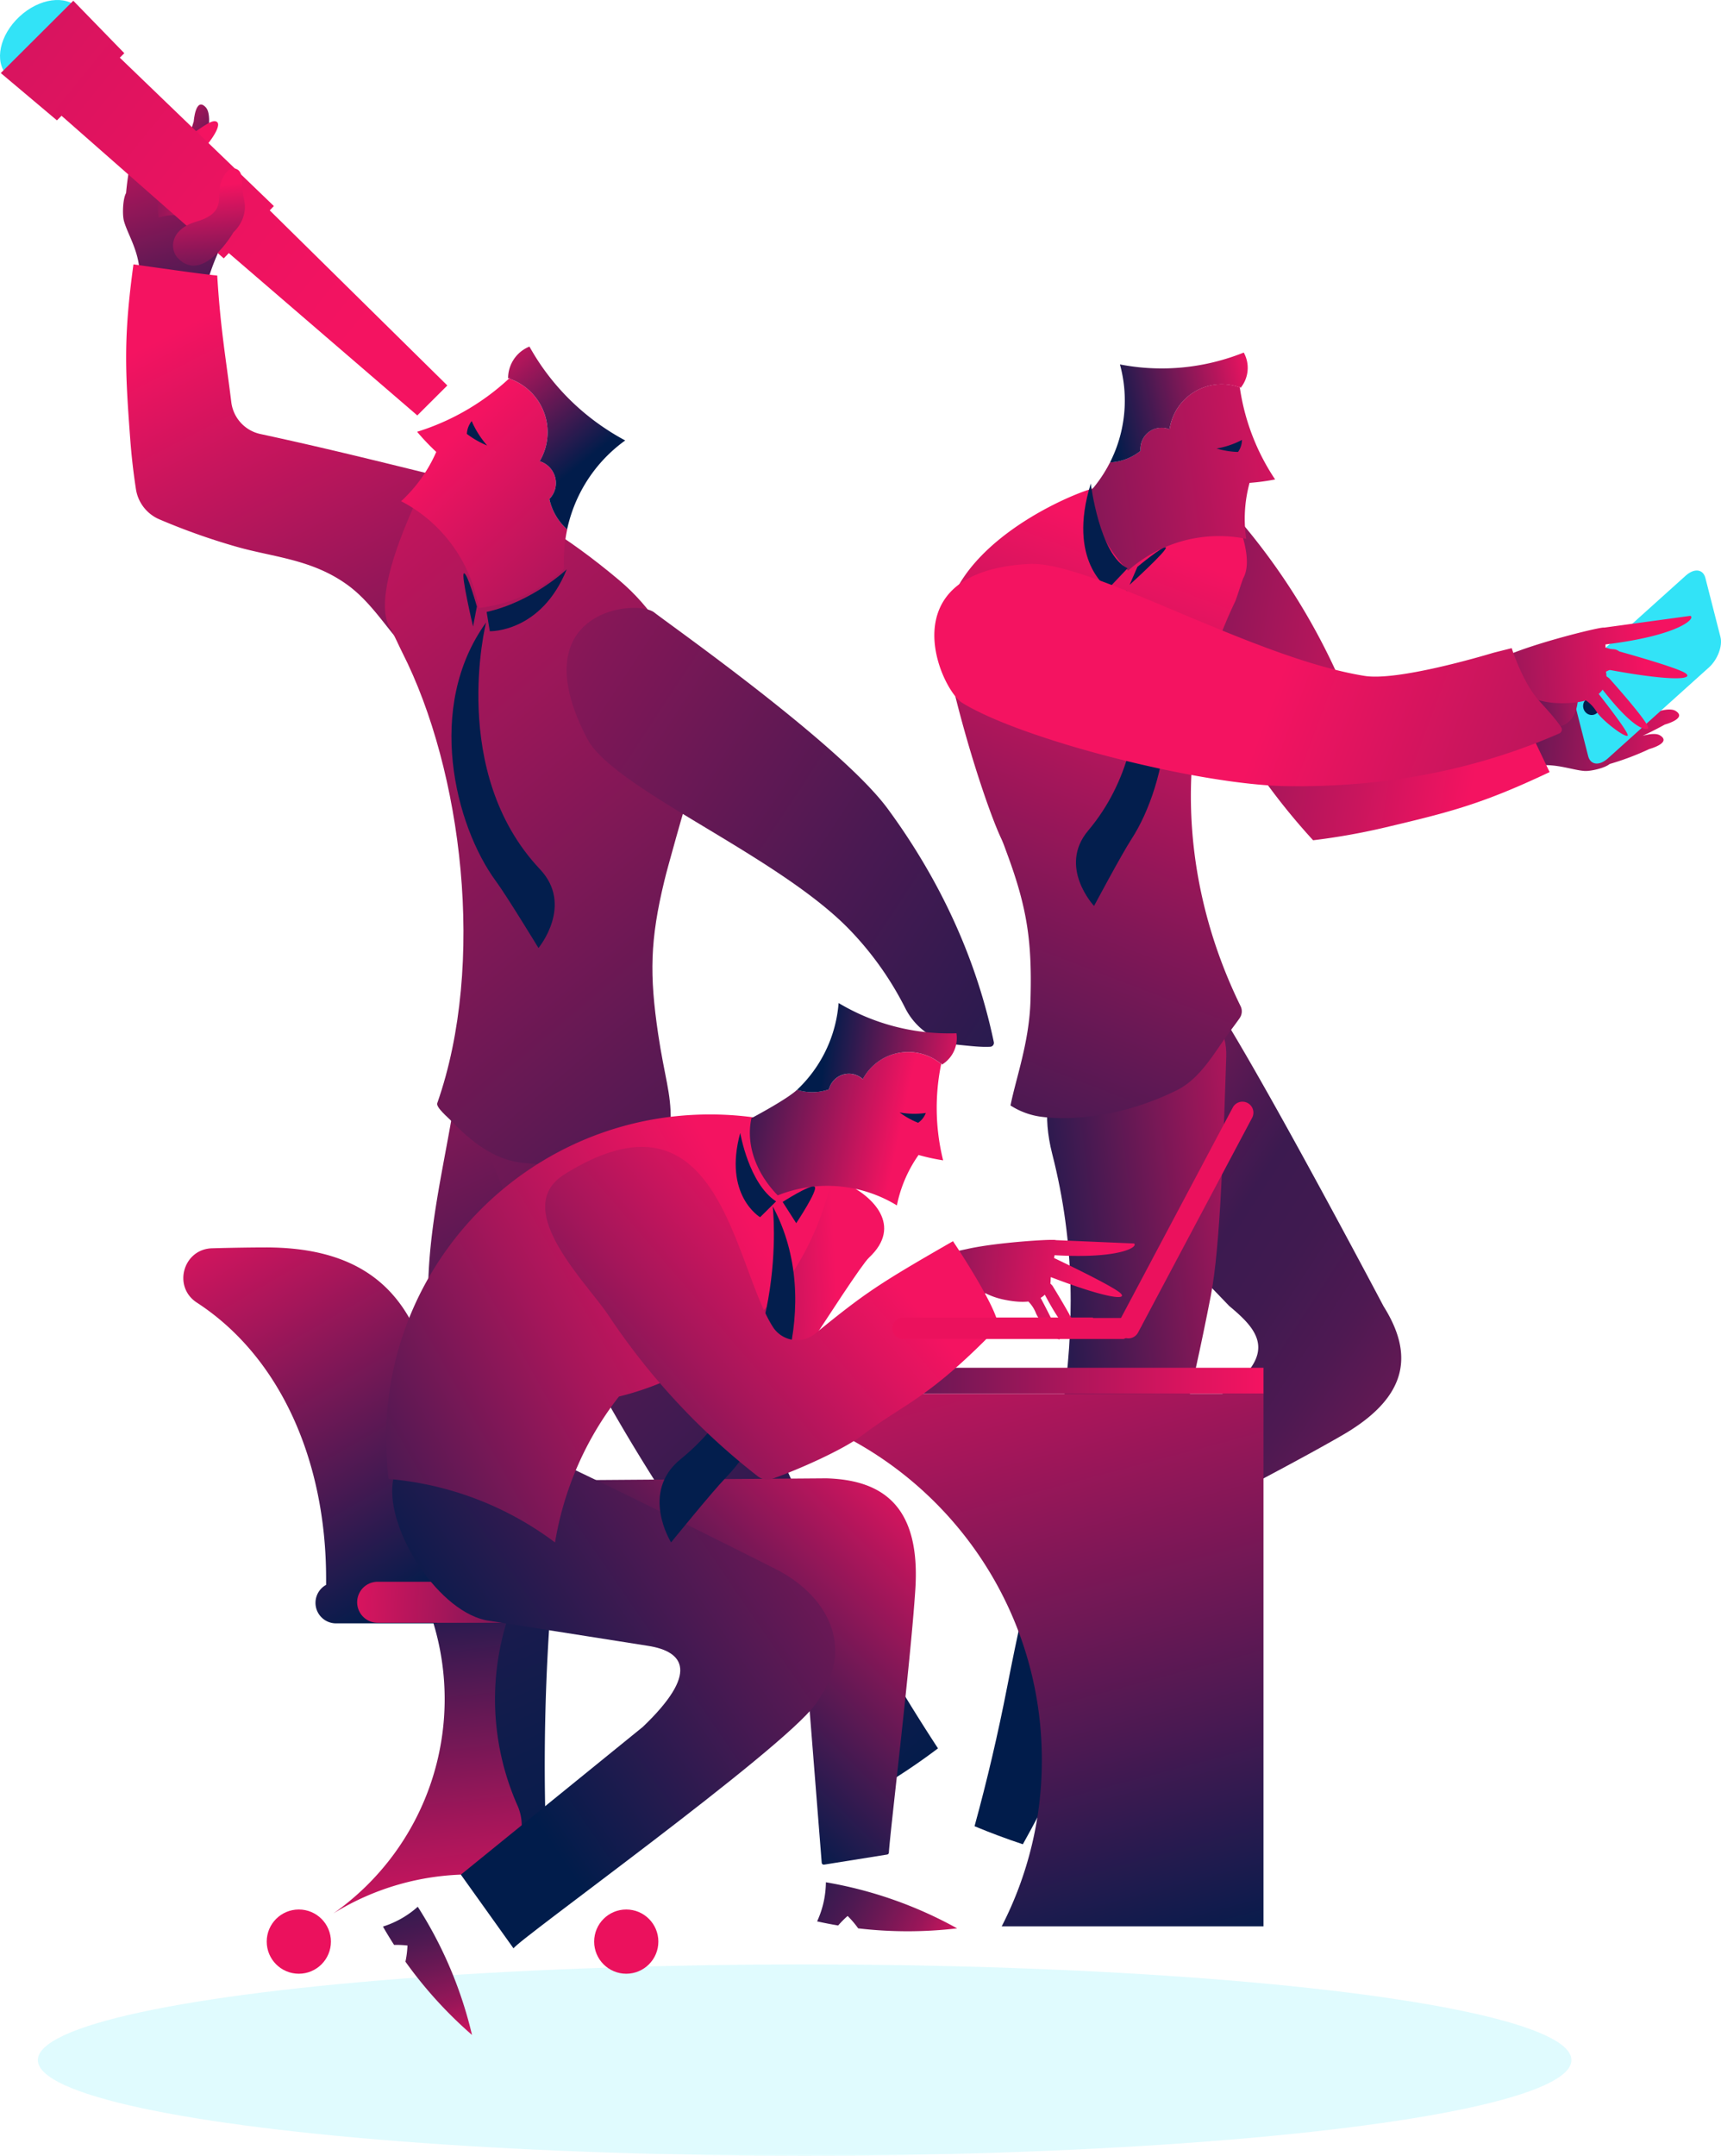 <?xml version="1.0" encoding="UTF-8"?> <svg xmlns="http://www.w3.org/2000/svg" xmlns:xlink="http://www.w3.org/1999/xlink" viewBox="0 0 1323.09 1656.3"> <defs> <style>.cls-1{mask:url(#mask);filter:url(#luminosity-noclip-2);}.cls-2{mix-blend-mode:multiply;fill:url(#linear-gradient);}.cls-3{opacity:0.15;fill:url(#linear-gradient-2);}.cls-4{fill:url(#linear-gradient-3);}.cls-5{fill:url(#linear-gradient-4);}.cls-6{fill:url(#linear-gradient-5);}.cls-7{fill:url(#linear-gradient-6);}.cls-8{fill:url(#linear-gradient-7);}.cls-9{fill:url(#linear-gradient-8);}.cls-10{fill:url(#linear-gradient-9);}.cls-11{fill:url(#linear-gradient-10);}.cls-12{fill:url(#linear-gradient-11);}.cls-13{fill:url(#linear-gradient-12);}.cls-14{fill:url(#linear-gradient-13);}.cls-15{fill:#031e4d;}.cls-16{fill:url(#linear-gradient-14);}.cls-17{fill:url(#linear-gradient-15);}.cls-18{fill:url(#linear-gradient-16);}.cls-19{fill:url(#linear-gradient-17);}.cls-20{fill:url(#linear-gradient-18);}.cls-21{fill:url(#linear-gradient-19);}.cls-22{fill:url(#linear-gradient-20);}.cls-23{fill:url(#linear-gradient-21);}.cls-24{fill:url(#linear-gradient-22);}.cls-25{fill:url(#linear-gradient-23);}.cls-26{fill:url(#linear-gradient-24);}.cls-27{fill:url(#linear-gradient-25);}.cls-28{fill:url(#linear-gradient-26);}.cls-29{fill:url(#linear-gradient-27);}.cls-30{fill:url(#linear-gradient-28);}.cls-31{mask:url(#mask-2);}.cls-32{opacity:0.49;fill:url(#linear-gradient-29);}.cls-33{fill:url(#linear-gradient-30);}.cls-34{fill:url(#linear-gradient-31);}.cls-35{fill:url(#linear-gradient-32);}.cls-36{fill:#eb115d;}.cls-37{fill:url(#linear-gradient-33);}.cls-38{fill:url(#linear-gradient-34);}.cls-39{fill:url(#linear-gradient-35);}.cls-40{fill:url(#linear-gradient-36);}.cls-41{fill:url(#linear-gradient-37);}.cls-42{fill:url(#linear-gradient-38);}.cls-43{fill:url(#linear-gradient-39);}.cls-44{fill:url(#linear-gradient-40);}.cls-45{fill:url(#linear-gradient-41);}.cls-46{fill:url(#linear-gradient-42);}.cls-47{fill:url(#linear-gradient-43);}.cls-48{fill:url(#linear-gradient-44);}.cls-49{filter:url(#luminosity-noclip);}</style> <filter id="luminosity-noclip" x="-841.5" y="-8998.3" width="1792.91" height="32766" filterUnits="userSpaceOnUse" color-interpolation-filters="sRGB"> <feFlood flood-color="#fff" result="bg"></feFlood> <feBlend in="SourceGraphic" in2="bg"></feBlend> </filter> <mask id="mask" x="-841.5" y="-8998.3" width="1792.91" height="32766" maskUnits="userSpaceOnUse"> <g class="cls-49"></g> </mask> <linearGradient id="linear-gradient" x1="-841.5" y1="712.72" x2="951.41" y2="712.72" gradientUnits="userSpaceOnUse"> <stop offset="0"></stop> <stop offset="0.37" stop-color="#020202"></stop> <stop offset="0.51" stop-color="#090909"></stop> <stop offset="0.6" stop-color="#141414"></stop> <stop offset="0.68" stop-color="#252525"></stop> <stop offset="0.75" stop-color="#3b3b3b"></stop> <stop offset="0.8" stop-color="#575757"></stop> <stop offset="0.86" stop-color="#777"></stop> <stop offset="0.91" stop-color="#9d9d9d"></stop> <stop offset="0.95" stop-color="#c8c8c8"></stop> <stop offset="0.99" stop-color="#f6f6f6"></stop> <stop offset="1" stop-color="#fff"></stop> </linearGradient> <linearGradient id="linear-gradient-2" x1="29.09" y1="1582.8" x2="1208.09" y2="1582.8" gradientUnits="userSpaceOnUse"> <stop offset="0" stop-color="#32e3f7"></stop> <stop offset="0.86" stop-color="#32e3f7"></stop> <stop offset="1" stop-color="#32e3f7"></stop> </linearGradient> <linearGradient id="linear-gradient-3" x1="2642.2" y1="665.22" x2="2835.03" y2="527.58" gradientTransform="matrix(-0.79, -0.62, -0.62, 0.79, 2663.52, 1403.38)" gradientUnits="userSpaceOnUse"> <stop offset="0" stop-color="#011c4b"></stop> <stop offset="1" stop-color="#f41361"></stop> </linearGradient> <linearGradient id="linear-gradient-4" x1="-1315.14" y1="299.02" x2="-1234.59" y2="299.02" gradientTransform="matrix(0.76, 0.65, -0.65, 0.76, 2407.9, 1140.82)" xlink:href="#linear-gradient-3"></linearGradient> <linearGradient id="linear-gradient-5" x1="-1132.47" y1="462.3" x2="-1292.41" y2="289.04" gradientTransform="matrix(0.76, 0.65, -0.65, 0.76, 2407.9, 1140.82)" gradientUnits="userSpaceOnUse"> <stop offset="0" stop-color="#011c4b"></stop> <stop offset="0.2" stop-color="#041c4b"></stop> <stop offset="0.33" stop-color="#0d1c4c"></stop> <stop offset="0.45" stop-color="#1c1b4d"></stop> <stop offset="0.56" stop-color="#321a4f"></stop> <stop offset="0.66" stop-color="#4f1952"></stop> <stop offset="0.75" stop-color="#711855"></stop> <stop offset="0.85" stop-color="#9b1659"></stop> <stop offset="0.93" stop-color="#c9155d"></stop> <stop offset="1" stop-color="#f41361"></stop> </linearGradient> <linearGradient id="linear-gradient-6" x1="-1382.87" y1="420.23" x2="-1203.24" y2="292.01" gradientTransform="matrix(0.76, 0.65, -0.65, 0.76, 2407.9, 1140.82)" xlink:href="#linear-gradient-3"></linearGradient> <linearGradient id="linear-gradient-7" x1="-1917.72" y1="705.37" x2="-1351.32" y2="366.05" gradientTransform="matrix(0.76, 0.65, -0.65, 0.76, 2407.9, 1140.82)" gradientUnits="userSpaceOnUse"> <stop offset="0" stop-color="#011c4b"></stop> <stop offset="0.09" stop-color="#0a1c4c"></stop> <stop offset="0.23" stop-color="#231b4e"></stop> <stop offset="0.41" stop-color="#4b1952"></stop> <stop offset="0.63" stop-color="#831757"></stop> <stop offset="0.87" stop-color="#c9155d"></stop> <stop offset="1" stop-color="#f41361"></stop> </linearGradient> <linearGradient id="linear-gradient-8" x1="309.97" y1="992.56" x2="987.23" y2="586.82" gradientTransform="matrix(-0.85, -0.53, -0.53, 0.85, 1311.54, 265.14)" xlink:href="#linear-gradient-7"></linearGradient> <linearGradient id="linear-gradient-9" x1="5212.09" y1="11430.27" x2="5802.61" y2="11717.14" gradientTransform="translate(-2984.91 -11151.57) rotate(7.4)" gradientUnits="userSpaceOnUse"> <stop offset="0" stop-color="#011c4b"></stop> <stop offset="0.01" stop-color="#211b4e"></stop> <stop offset="0.01" stop-color="#401a50"></stop> <stop offset="0.02" stop-color="#5c1953"></stop> <stop offset="0.03" stop-color="#721855"></stop> <stop offset="0.04" stop-color="#831856"></stop> <stop offset="0.05" stop-color="#8e1757"></stop> <stop offset="0.07" stop-color="#951758"></stop> <stop offset="0.12" stop-color="#971758"></stop> <stop offset="0.18" stop-color="#7e1856"></stop> <stop offset="0.31" stop-color="#4e1952"></stop> <stop offset="0.37" stop-color="#3c1a50"></stop> <stop offset="0.45" stop-color="#401a50"></stop> <stop offset="0.55" stop-color="#4e1952"></stop> <stop offset="0.64" stop-color="#631954"></stop> <stop offset="0.74" stop-color="#821756"></stop> <stop offset="0.85" stop-color="#a9165a"></stop> <stop offset="0.95" stop-color="#d9145e"></stop> <stop offset="1" stop-color="#f41361"></stop> </linearGradient> <linearGradient id="linear-gradient-10" x1="-9105.17" y1="3300.52" x2="-8844.59" y2="3214.27" gradientTransform="matrix(0.98, 0.19, -0.19, 0.98, 10332.68, -422.21)" xlink:href="#linear-gradient-3"></linearGradient> <linearGradient id="linear-gradient-11" x1="-17119.33" y1="-6045.12" x2="-16440.67" y2="-6377.11" gradientTransform="translate(17289.34 -6117.7) rotate(-43)" xlink:href="#linear-gradient-7"></linearGradient> <linearGradient id="linear-gradient-12" x1="-7877.83" y1="-3734.88" x2="-7509.17" y2="-4009.1" gradientTransform="translate(5663.91 7496.23) rotate(29.02)" xlink:href="#linear-gradient-3"></linearGradient> <linearGradient id="linear-gradient-13" x1="-7689.82" y1="-3942.02" x2="-7601.24" y2="-4020.05" gradientTransform="translate(5663.91 7496.23) rotate(29.02)" xlink:href="#linear-gradient-3"></linearGradient> <linearGradient id="linear-gradient-14" x1="832.59" y1="289.8" x2="270.06" y2="4.28" gradientTransform="matrix(-0.17, -0.65, -0.52, 0.93, 1470.7, 748.2)" xlink:href="#linear-gradient-2"></linearGradient> <linearGradient id="linear-gradient-15" x1="-1300.96" y1="299.93" x2="-1201.69" y2="203" gradientTransform="matrix(0.78, 0.63, -0.63, 0.78, 2307.65, 1122.6)" gradientUnits="userSpaceOnUse"> <stop offset="0" stop-color="#011c4b"></stop> <stop offset="0.09" stop-color="#091c4c"></stop> <stop offset="0.23" stop-color="#211b4e"></stop> <stop offset="0.4" stop-color="#461951"></stop> <stop offset="0.61" stop-color="#7b1756"></stop> <stop offset="0.83" stop-color="#bd155c"></stop> <stop offset="1" stop-color="#f41361"></stop> </linearGradient> <linearGradient id="linear-gradient-16" x1="514.49" y1="384.56" x2="774.77" y2="415.86" gradientTransform="translate(437.14 248.36) rotate(-10.21)" gradientUnits="userSpaceOnUse"> <stop offset="0" stop-color="#011c4b"></stop> <stop offset="0.26" stop-color="#4a1952"></stop> <stop offset="0.61" stop-color="#a5165a"></stop> <stop offset="0.86" stop-color="#de145f"></stop> <stop offset="0.97" stop-color="#f41361"></stop> </linearGradient> <linearGradient id="linear-gradient-17" x1="-7604.83" y1="-1476.19" x2="-6582.71" y2="-1801.31" gradientTransform="matrix(-0.9, -0.71, 0.7, -0.88, -3680.64, -5735.8)" xlink:href="#linear-gradient-7"></linearGradient> <linearGradient id="linear-gradient-18" x1="2722.02" y1="545.07" x2="2808.48" y2="545.07" xlink:href="#linear-gradient-3"></linearGradient> <linearGradient id="linear-gradient-19" x1="2924.46" y1="720.71" x2="2752.77" y2="534.72" gradientTransform="matrix(-0.79, -0.62, -0.62, 0.79, 2663.52, 1403.38)" xlink:href="#linear-gradient-5"></linearGradient> <linearGradient id="linear-gradient-20" x1="-361.4" y1="1589.92" x2="85.64" y2="658.22" gradientTransform="matrix(-1, -0.02, -0.02, 1, 335.97, 8.94)" xlink:href="#linear-gradient-5"></linearGradient> <linearGradient id="linear-gradient-21" x1="-476.92" y1="1283.29" x2="405.54" y2="363.96" gradientTransform="matrix(-1, -0.02, -0.02, 1, 335.97, 8.94)" gradientUnits="userSpaceOnUse"> <stop offset="0" stop-color="#011c4b"></stop> <stop offset="0.6" stop-color="#931758"></stop> <stop offset="0.69" stop-color="#a9165a"></stop> <stop offset="1" stop-color="#f41361"></stop> </linearGradient> <linearGradient id="linear-gradient-22" x1="-438.58" y1="-230.93" x2="-491.52" y2="-231.02" gradientTransform="translate(-173.18 485.5) rotate(86.82)" xlink:href="#linear-gradient-2"></linearGradient> <linearGradient id="linear-gradient-23" x1="-1606.19" y1="241.83" x2="150.33" y2="241.83" gradientTransform="matrix(0.78, 0.63, -0.63, 0.78, 324.02, -41.49)" gradientUnits="userSpaceOnUse"> <stop offset="0" stop-color="#011c4b"></stop> <stop offset="0.09" stop-color="#1d1b4e"></stop> <stop offset="0.34" stop-color="#681854"></stop> <stop offset="0.57" stop-color="#a4165a"></stop> <stop offset="0.76" stop-color="#d0145e"></stop> <stop offset="0.91" stop-color="#ea1360"></stop> <stop offset="1" stop-color="#f41361"></stop> </linearGradient> <linearGradient id="linear-gradient-24" x1="-17002.5" y1="-5471.16" x2="-15952.95" y2="-5726.39" gradientTransform="matrix(-0.81, -0.59, -0.59, 0.81, -16142.49, -4535.78)" gradientUnits="userSpaceOnUse"> <stop offset="0" stop-color="#011c4b"></stop> <stop offset="0.4" stop-color="#5e1953"></stop> <stop offset="1" stop-color="#f41361"></stop> </linearGradient> <linearGradient id="linear-gradient-25" x1="-7421.75" y1="-4003.2" x2="-7024.18" y2="-4298.93" gradientTransform="matrix(-0.98, -0.17, -0.17, 0.98, -7296.02, 3382.16)" xlink:href="#linear-gradient-3"></linearGradient> <linearGradient id="linear-gradient-26" x1="-7123.57" y1="-4297.59" x2="-7028.03" y2="-4381.73" gradientTransform="matrix(-0.98, -0.17, -0.17, 0.98, -7296.02, 3382.16)" xlink:href="#linear-gradient-3"></linearGradient> <linearGradient id="linear-gradient-27" x1="-6097.76" y1="-1661.27" x2="-5028.92" y2="-2001.26" gradientTransform="matrix(-0.96, -0.27, -0.27, 0.96, -5279.83, 881.69)" xlink:href="#linear-gradient-7"></linearGradient> <linearGradient id="linear-gradient-28" x1="2722.13" y1="691.76" x2="2825.69" y2="590.64" gradientTransform="matrix(-0.77, -0.64, -0.64, 0.77, 2701.94, 1498.22)" xlink:href="#linear-gradient-15"></linearGradient> <filter id="luminosity-noclip-2" x="-841.5" y="407.33" width="1792.91" height="610.8" filterUnits="userSpaceOnUse" color-interpolation-filters="sRGB"> <feFlood flood-color="#fff" result="bg"></feFlood> <feBlend in="SourceGraphic" in2="bg"></feBlend> </filter> <mask id="mask-2" x="-841.5" y="407.33" width="1792.91" height="610.8" maskUnits="userSpaceOnUse"> <g class="cls-1"> <polygon class="cls-2" points="-841.5 1018.12 865.53 1013.6 951.41 854.73 19.83 407.33 -841.5 407.33 -841.5 1018.12"></polygon> </g> </mask> <linearGradient id="linear-gradient-29" x1="610.54" y1="806.06" x2="951.41" y2="806.06" xlink:href="#linear-gradient-2"></linearGradient> <linearGradient id="linear-gradient-30" x1="305.99" y1="1197.08" x2="341.5" y2="1529.8" gradientUnits="userSpaceOnUse"> <stop offset="0" stop-color="#011c4b"></stop> <stop offset="0.27" stop-color="#4a1952"></stop> <stop offset="0.63" stop-color="#a5165a"></stop> <stop offset="0.88" stop-color="#de145f"></stop> <stop offset="1" stop-color="#f41361"></stop> </linearGradient> <linearGradient id="linear-gradient-31" x1="334.34" y1="1220.72" x2="141.27" y2="886.37" xlink:href="#linear-gradient-30"></linearGradient> <linearGradient id="linear-gradient-32" x1="523.83" y1="1237.81" x2="232.35" y2="1221.83" xlink:href="#linear-gradient-30"></linearGradient> <linearGradient id="linear-gradient-33" x1="2964.58" y1="2141.1" x2="3248.76" y2="2157.23" gradientTransform="translate(-3083.74 2107.51) rotate(-48.68)" xlink:href="#linear-gradient-3"></linearGradient> <linearGradient id="linear-gradient-34" x1="6605.45" y1="4064.62" x2="6804.14" y2="3959.12" gradientTransform="translate(-3854.6 -5444.54) rotate(24.95)" xlink:href="#linear-gradient-3"></linearGradient> <linearGradient id="linear-gradient-35" x1="796.39" y1="1862.79" x2="1307.58" y2="1402.87" gradientTransform="translate(-191.22 -642.46) rotate(7.64)" xlink:href="#linear-gradient-30"></linearGradient> <linearGradient id="linear-gradient-36" x1="171.9" y1="1178.25" x2="595.43" y2="941.43" gradientTransform="matrix(1, 0, 0, 1, 0, 0)" xlink:href="#linear-gradient-16"></linearGradient> <linearGradient id="linear-gradient-37" x1="4571.65" y1="1060.1" x2="4695.06" y2="968.31" gradientTransform="matrix(0.66, 0.75, -0.75, 0.66, -1677.94, -3302.73)" xlink:href="#linear-gradient-3"></linearGradient> <linearGradient id="linear-gradient-38" x1="4606.76" y1="968.19" x2="4693.36" y2="891.91" gradientTransform="matrix(0.66, 0.75, -0.75, 0.66, -1677.94, -3302.73)" xlink:href="#linear-gradient-3"></linearGradient> <linearGradient id="linear-gradient-39" x1="607.59" y1="964.75" x2="841.24" y2="992.84" gradientTransform="matrix(1, 0, 0, 1, 0, 0)" xlink:href="#linear-gradient-16"></linearGradient> <linearGradient id="linear-gradient-40" x1="3862.19" y1="4451.5" x2="4146.02" y2="4451.5" gradientTransform="translate(3436.31 -3655.32) rotate(73.48)" xlink:href="#linear-gradient-5"></linearGradient> <linearGradient id="linear-gradient-41" x1="589.95" y1="2952.18" x2="873.78" y2="2952.18" gradientTransform="translate(1238.05 -1530.91) rotate(25.76)" xlink:href="#linear-gradient-5"></linearGradient> <linearGradient id="linear-gradient-42" x1="535.11" y1="1060.9" x2="971.36" y2="1060.9" xlink:href="#linear-gradient-30"></linearGradient> <linearGradient id="linear-gradient-43" x1="868.05" y1="1525.87" x2="694.45" y2="873.29" xlink:href="#linear-gradient-30"></linearGradient> <linearGradient id="linear-gradient-44" x1="-4165.41" y1="10195.94" x2="-4031.34" y2="9800.66" gradientTransform="matrix(0.86, 0.51, -0.51, 0.86, 9097.13, -5472.2)" xlink:href="#linear-gradient-16"></linearGradient> </defs> <g id="Слой_2" data-name="Слой 2"> <g id="Layer_1" data-name="Layer 1"> <ellipse class="cls-3" cx="618.59" cy="1582.8" rx="589.5" ry="73.5"></ellipse> <path class="cls-4" d="M112,102.86c2.44,2.58,2.94,7.89,2.49,14.24,2.82-11.4,5.6-19.81,5.6-19.81s1.32-19.32,9.24-10.94-4.52,45.33-4.14,53.66a26.7,26.7,0,0,1-.07,3,170.4,170.4,0,0,1,28.45,1.13,84.37,84.37,0,0,1,12.08,17.28s19-1,5.64,25.11C150.12,228,150,275.2,150,275.2S108.17,224,107.31,208.57c-.94-16.69-9.46-29.12-12.06-38.94-1.26-4.77-.88-16.78,1.67-21.32a221.73,221.73,0,0,1,5.85-34.52S104.09,94.48,112,102.86Z"></path> <path class="cls-5" d="M1204.71,544.84s26-11.07,33.68-12.21,39.22-19.15,48.3-13.42-8.33,10.4-8.33,10.4S1213.28,566.34,1204.71,544.84Z"></path> <path class="cls-6" d="M1211.44,563.4s45.93-3,49.29-19.31c3.6-17.52,14-31.08,9.83-34.85-3.86-3.5-18.54,12.26-26.19,27.73-5.12,10.34-34.62,7.8-33.39,14.87A37,37,0,0,1,1211.44,563.4Z"></path> <path class="cls-7" d="M1276.3,565.07c-2.8-1.77-7.75-1.27-13.46.29,9.9-4.63,17.09-8.68,17.09-8.68s17.42-4.68,8.34-10.41-40.62,12.27-48.3,13.42a25.44,25.44,0,0,0-2.73.6,158.52,158.52,0,0,0-6.15-25.8,79.07,79.07,0,0,0-17.95-7.94s-2.52-17.5-24-.64C1155.09,552.7,1112,561.3,1112,561.3l17,45.75s37.33-16.72,51.55-18.7c15.42-2.15,28.32,3.41,37.75,4,4.59.29,15.5-2.21,19.2-5.36A206.86,206.86,0,0,0,1268,575.48S1285.38,570.8,1276.3,565.07Z"></path> <path class="cls-8" d="M1191.33,593.21c-51.41,24.32-76.12,30.68-126.45,42.54a505.36,505.36,0,0,1-55.37,9.84A500.25,500.25,0,0,1,919,506.11c-20.38-47.07-11.68-163-3.65-143.75.65-.08,1.29-.16,1.93-.26a500.94,500.94,0,0,1,126.86,195.8c50.38-10.21,71.89-11.57,119.58-23.48C1167.36,543.29,1187.2,584.52,1191.33,593.21Z"></path> <path class="cls-9" d="M102.61,203.11c-7.74,56.35-6.38,81.82-2.56,133.39q1.45,19.77,4.46,39.35A30.22,30.22,0,0,0,122.46,399a500.8,500.8,0,0,0,59.72,21.17c28.16,8,57.59,9.5,84.78,29.11,31.5,22.71,44.59,66.89,71.76,56.62,23-8.71,36.89-130.75,13-136.57-51.54-12.53-94.93-23.66-151.55-35.87a28.59,28.59,0,0,1-22.34-24.41c-4.37-35.29-8.35-56.63-10.82-97.35C157.42,211,112.13,204.44,102.61,203.11Z"></path> <path class="cls-10" d="M873.76,929.47,945,1003.4l.12.11c22.78,19,41.69,39-15.79,74.32a9.59,9.59,0,0,0-1,.69l-98.25,78a1.52,1.52,0,0,0-.17,2.23l31.61,33.9a1.5,1.5,0,0,0,1.88.28c12.78-7.57,123.36-63.92,169.28-90.65,52-30.3,53-63.61,31-98.62,0,0-132.23-250.59-144.5-251-14.79-.54-126.52,19.26-70.94,141.47C849.45,896.71,871.77,927.41,873.76,929.47Z"></path> <path class="cls-11" d="M930.9,995.35C901,1149.19,858.8,1287.23,786.36,1417q-18.93-6.29-37.14-13.87,14.5-52.8,25.16-107.46c30.74-157.92,70.41-268.73,34.54-409.15-15.38-60.2,18.59-87.08,31.53-98.18,6.39-5.49,18.38-13.07,32.43-20.49,32.33-17.08,71,7.27,69.84,43.82C940.59,875.86,938.34,957.12,930.9,995.35Z"></path> <path class="cls-12" d="M838.17,375.91c53.67-16,110-8.69,119.55,46.49,1.45,8.35,1.21,15.76-1.62,21.28-1.43,2.8-5.24,15.81-6.6,18.65-47.4,99-44.43,211.39,4.26,310.75a9,9,0,0,1-.77,9.2l0,.05q-3.19,4.51-6.56,8.95c-12.42,16.43-22.88,37.14-42,46.53-39.78,19.56-78.48,23.43-103.35,20.3a57.38,57.38,0,0,1-24.21-8.75c4.16-21,14.4-48.54,15.34-80.33,1.32-44.91-2.22-70.76-18.11-113.54-1.4-3.77-2.69-7.61-4.4-11.27C760,623.62,739.6,562.74,727.56,505,711.5,427.81,817.09,382.19,838.17,375.91Z"></path> <path class="cls-13" d="M960.66,371A104.49,104.49,0,0,0,958.08,414a103.66,103.66,0,0,0-19.89-2.12,105.47,105.47,0,0,0-70.91,26.52,105.56,105.56,0,0,1-29.66-60.18,105.12,105.12,0,0,0,15.76-23,40.53,40.53,0,0,0,23.47-8.85,16.19,16.19,0,0,1,21.56-16.84c.24.09.49.18.73.29a40.46,40.46,0,0,1,53.63-32.27l.39.14c0,.29.09.59.13.88a170,170,0,0,0,10.32,38.15q2.55,6.4,5.62,12.57,2,4,4.18,7.89,3.23,5.73,6.89,11.19A167.23,167.23,0,0,1,960.66,371Z"></path> <path class="cls-14" d="M957.81,290.83a24.35,24.35,0,0,1-4,7.13l-.29-.11c-.16-.35-.32-.69-.49-1l.12.89-.39-.14a40.46,40.46,0,0,0-53.63,32.27c-.24-.11-.49-.2-.73-.29a16.2,16.2,0,0,0-21.56,16.84,40.53,40.53,0,0,1-23.47,8.85q1.65-3.27,3.09-6.69c.46-1.09.9-2.18,1.32-3.26A104.92,104.92,0,0,0,861,280c4.79.92,9.6,1.63,14.39,2.14l.72.08a168.8,168.8,0,0,0,63.85-5.78q5.82-1.67,11.51-3.76c1.59-.57,3.15-1.17,4.71-1.8A24.22,24.22,0,0,1,957.81,290.83Z"></path> <path class="cls-15" d="M953.87,343.27a16.19,16.19,0,0,1-2.11,4,64.65,64.65,0,0,1-16.47-2.67A65,65,0,0,0,954.81,338,16,16,0,0,1,953.87,343.27Z"></path> <path class="cls-15" d="M852.05,452.26l14.8-15.63c-21.54-10.12-28.26-65.11-28.26-65.11C820,431.26,852.05,452.26,852.05,452.26Z"></path> <path class="cls-15" d="M866.07,453.67s34.21,108.87-29.42,184.41c-23.62,28,4.44,58,4.44,58s21.2-39.73,28.7-51.26C897.51,602.22,914.6,513.3,866.07,453.67Z"></path> <path class="cls-15" d="M874.45,435.52l-6,13.79s29.53-26.79,27.79-28.63S874.45,435.52,874.45,435.52Z"></path> <path class="cls-16" d="M1209.39,535.61l11.57,45.3c1.77,6.93,8.57,7.72,15.18,1.77l77.75-69.95c6.62-6,10.55-16.4,8.78-23.33l-11.58-45.3c-1.77-6.93-8.57-7.72-15.18-1.77l-77.75,69.95C1211.54,518.23,1207.61,528.68,1209.39,535.61Z"></path> <path class="cls-17" d="M1189.06,556.15c8.09,5.32,22.25,1.59,24-18.18s11.13-19.15,18.66-21,17.56-9.48,13.87-15.37-12.78-.76-22.11-1.41c-15.79-1.11-23.33,12.26-23.33,12.26S1166.82,541.51,1189.06,556.15Z"></path> <ellipse class="cls-15" cx="1223.48" cy="542.64" rx="6.37" ry="6.74" transform="translate(-107.19 398.86) rotate(-17.75)"></ellipse> <path class="cls-18" d="M1299.51,473.17l-66.34,9.06c-1.26-.71-31.23,6.44-55.26,14.27h0c-7.11,2.32-13.69,4.69-18.86,6.94-18.53,7.41-43.62,19.35-41.45,29,3.31,14.68,47.34,39.81,47.34,39.81l1.41-3.66s6.83-19,15.38-30.95a64.52,64.52,0,0,0,16.9,2.61c8.8.22,15.51-.63,20.63-2.13a29,29,0,0,1,7.9,8.28c4.13,6.91,22.1,20.57,24.14,18.83,1.53-1.31-14.2-21.79-22.25-32.06a17.49,17.49,0,0,0,3-3.3c.51.65,1,1.32,1.59,2,26.48,33.4,33.41,27.91,33.41,27.91,2.53-2.62-29.93-38.65-29.93-38.65s-.83-.63-2.1-1.53a20.29,20.29,0,0,0-.3-3,21.81,21.81,0,0,1-.25-2.45c48.28,9.17,68,8.23,61.58,3.29-5.45-4.18-45.12-15.32-61.75-19.86,0-.83,0-1.64,0-2.44C1290.76,488.29,1303.88,475.12,1299.51,473.17Z"></path> <path class="cls-19" d="M739.71,540c45.94,28.39,182.22,63,249,64,97.76,1.59,168.17-22.17,210.11-40.5a3.24,3.24,0,0,0,1.34-4.8c-4.19-6.4-10.7-13.35-17-20.42C1170.43,524.17,1162.2,498,1162.2,498s-13.54,3.38-14.28,3.6c-9.19,2.76-73.69,21.75-98.85,17.71-86.53-13.89-211-88.55-258-86C682.27,439.05,723.19,529.78,739.71,540Z"></path> <path class="cls-20" d="M148.13,174.08s6.28-29.68,5.89-38,12-45.28,4.14-53.66-9.23,10.94-9.23,10.94S123.71,169.5,148.13,174.08Z"></path> <path class="cls-21" d="M122,167.2s-6.35-49,10.14-55.92c17.71-7.42,29.85-21.16,34.67-17.57,4.49,3.35-9.07,22.07-23.78,33.33-9.83,7.53-1.05,38.09-8.75,38.25A39.77,39.77,0,0,0,122,167.2Z"></path> <path class="cls-22" d="M329.18,987.89c-3.14,157.65,16.6,309.86,55.86,452.75q18-2.22,35.66-5.87-2.68-55-1.58-111c3.51-176.51,35.41-345.08,90.76-500.47a358.87,358.87,0,0,1-89.1,9.2c-27.39-.6-42.54-2-68.23-8.42C345.83,878.53,330.29,931.65,329.18,987.89Z"></path> <path class="cls-23" d="M352.86,824.51c73.13,210.32,187.83,396.1,332.59,543.32q18.31-11.4,35.67-24.52c-99.41-151.78-173.32-327.18-214.61-517.54a3.36,3.36,0,0,0-4.06-2.65h0a327,327,0,0,1-149.55,1.38Z"></path> <ellipse class="cls-24" cx="32.93" cy="32.14" rx="37.66" ry="26.43" transform="translate(-13.07 31.04) rotate(-42.94)"></ellipse> <polygon class="cls-25" points="343.9 296.17 207.37 161.64 210.55 158.32 92.11 44.33 95.58 40.88 56.34 0.57 0.6 56.13 43.77 92.48 47.31 88.95 172.01 198.51 175.9 194.46 320.81 319.18 343.9 296.17"></polygon> <path class="cls-26" d="M327.51,369.6c-.1.17-45.48,86.26-27.3,113.41,1.79,2.69,7.49,15.31,9,18.18,46.19,90.9,64.48,239.54,26.95,346.41-1.13,3.24,8.44,11.15,11.07,13.89,14.6,15.23,32.24,29.37,53.91,31.89,60.13,7,74.7-23.52,99.61-29.67,14.56-3.59,14.85-3.09,14.85-3.09.45-20.46-4.85-34-9.62-66.18-6.74-45.53-6.24-72.25,4.77-117.67q1.47-6,3.13-12c3.38-12.15,7.9-28.8,13.2-46.6,18.67-62.65-1.27-130.56-51.34-172.61C392.43,375.62,342,371.61,327.51,369.6Z"></path> <path class="cls-15" d="M376.56,485l-2.44-14.83c35.28-7.81,61.55-32.71,61.55-32.71C416.06,486.17,376.56,485,376.56,485Z"></path> <path class="cls-15" d="M373.68,478.3s-29,115,41.46,189.58c26.16,27.69-1.17,60.49-1.17,60.49s-24.35-40-32.81-51.48C349.87,634.29,326.86,543.05,373.68,478.3Z"></path> <path class="cls-15" d="M366.62,466l-2.92,15.37s-9.58-40.31-7-40.86S366.62,466,366.62,466Z"></path> <path class="cls-27" d="M335.38,347.23a112.66,112.66,0,0,1-27,37.86,111.86,111.86,0,0,1,18.12,11.7A113.83,113.83,0,0,1,368,467.11a113.91,113.91,0,0,0,65.67-30.37,113.29,113.29,0,0,1,2.39-30,43.63,43.63,0,0,1-13.69-23.33,17.46,17.46,0,0,0-6.66-28.74l-.82-.26A43.59,43.59,0,0,0,391.77,291l-.43-.14-.7.65a183.11,183.11,0,0,1-34.52,25q-6.48,3.64-13.24,6.74-4.38,2-8.85,3.78-6.58,2.63-13.36,4.72A180.55,180.55,0,0,0,335.38,347.23Z"></path> <path class="cls-28" d="M392.11,281.92a25.94,25.94,0,0,0-1.48,8.69l.31.1,1.11-.53-.71.67.43.14a43.59,43.59,0,0,1,23.1,63.42l.82.26a17.47,17.47,0,0,1,6.66,28.74A43.63,43.63,0,0,0,436,406.74q.82-3.86,1.94-7.7c.35-1.23.72-2.43,1.11-3.63a113.06,113.06,0,0,1,41.61-57q-7-3.72-13.53-8l-.65-.42A182.28,182.28,0,0,1,416.87,282q-3.75-5.35-7.11-11c-.93-1.56-1.84-3.12-2.73-4.71A26.15,26.15,0,0,0,392.11,281.92Z"></path> <path class="cls-15" d="M359.86,328.58a17.39,17.39,0,0,0-.95,4.81,69.85,69.85,0,0,0,15.62,8.92,70.4,70.4,0,0,1-11.89-18.78A17.43,17.43,0,0,0,359.86,328.58Z"></path> <path class="cls-29" d="M503.09,470.65c10.62,8.47,143.19,101.52,179.41,150.79,53,72.14,72.82,137.8,81.53,179.19a3,3,0,0,1-2.83,3.64c-7,.39-15.55-.65-24.13-1.5a51.82,51.82,0,0,1-41-27.95l-.48-.94a245.87,245.87,0,0,0-43.63-60.79c-56.16-57-180.42-107.15-200.46-145.44C399.88,469.08,489.3,459.65,503.09,470.65Z"></path> <path class="cls-30" d="M137,198.61c-7.07-7.21-6.1-22.45,13.77-28.27s17.37-15.25,17.76-23.33,6.17-19.88,12.95-17.29,3.33,12.93,5.88,22.35c4.31,15.94-7.86,26.35-7.86,26.35S156.48,218.43,137,198.61Z"></path> <g class="cls-31"> <polygon class="cls-32" points="610.54 1013.81 865.53 1013.6 951.41 854.73 663.09 598.3 642.63 784.38 610.54 1013.81"></polygon> </g> <path class="cls-33" d="M397.8,1387.12c11.15,25.09-7.48,53.23-34.94,53.08h-1.08a199.88,199.88,0,0,0-105.57,30,201.21,201.21,0,0,0,76.23-225.56H390a201.66,201.66,0,0,0,7.81,142.53Z"></path> <path class="cls-34" d="M341.16,1197.81q0,9-.66,17.93a238.76,238.76,0,0,1-4.46,31.54H258.3a15.78,15.78,0,0,1-11.14-26.93,15.48,15.48,0,0,1,3.55-2.66h0c0-1.58,0-3.15,0-4.73,0-90.11-34.95-170.27-99.39-212.15-18.68-12.14-10.54-41.1,11.73-41.72,17.44-.49,32.46-.66,41.26-.66C336.57,958.42,341.16,1065.59,341.16,1197.81Z"></path> <path class="cls-35" d="M526.92,1231.06a15.77,15.77,0,0,1-15.77,15.77H290.34a15.77,15.77,0,0,1-7.59-29.59h0a15.65,15.65,0,0,1,7.59-1.94H511.15A15.77,15.77,0,0,1,526.92,1231.06Z"></path> <circle class="cls-36" cx="481.46" cy="1491.79" r="24.68"></circle> <circle class="cls-36" cx="229.73" cy="1491.79" r="24.68"></circle> <path class="cls-37" d="M458.13,1249.22l107-9.37.16,0c30.14-8.77,58.84-13.59,55.93,57.74a10.6,10.6,0,0,0,0,1.26l10.5,132.32a1.61,1.61,0,0,0,1.86,1.47l48.43-7.74a1.6,1.6,0,0,0,1.35-1.49c.9-15.69,16.7-146,20.33-202.14,4.12-63.59-24.53-84.12-68.29-85.43l-193.9,1.44c-23.47-.7-104.18-33.26-111.82-22.75-9.21,12.66-57.78,112.18,82.33,135.51C415,1250.5,455.14,1249.75,458.13,1249.22Z"></path> <path class="cls-38" d="M649.78,909.07c-21.17-9.85-58,4.13-63.87,37.06-16.65,94-20.28,160.79-28.83,184.36h0c8.36-6.12,100.33-154.26,111-164.22C694.34,941.75,671,918.92,649.78,909.07Z"></path> <path class="cls-39" d="M596.31,1205.54s-188.7-95.2-201.7-96.94c-37.76-5.07-87.6-7.35-92.67,30.4s36.58,101.26,74.33,106.32c1.67.22,121.79,19.2,121.79,19.2,28.44,4.38,39.12,21.2-3.85,62.28l-139.9,113.54L394.8,1497c2.45-5.86,205.62-151.5,231.85-187.22C661.08,1262.88,632,1223.51,596.31,1205.54Z"></path> <path class="cls-40" d="M643.82,876.35A220,220,0,0,1,603.4,986.6h0A221.38,221.38,0,0,1,475.84,1073h0a247.41,247.41,0,0,0-49.14,112.11,247.6,247.6,0,0,0-127.94-48.77,251.29,251.29,0,0,1,5.5-91.86c27.08-108.13,124.9-188.22,241.42-188.22A247.93,247.93,0,0,1,643.82,876.35Z"></path> <path class="cls-15" d="M594.08,926.86s14.26,125.5-70.77,194.2c-31.56,25.49-7.39,64-7.39,64s31.4-38.71,42-49.66C597,1094.9,634.26,1001.87,594.08,926.86Z"></path> <path class="cls-41" d="M706.18,887.4a102.16,102.16,0,0,0-16.66,38.74,102.67,102.67,0,0,0-91.6-7.7C582.62,902.8,573,881,577.69,859.12c7.91-4.22,28.28-15.4,35.06-21.8a39.66,39.66,0,0,0,24.52-.35,15.83,15.83,0,0,1,25.41-8.34c.2.17.4.33.58.51a39.59,39.59,0,0,1,60-11.88l.31.26c-.06.28-.11.57-.17.85a166.38,166.38,0,0,0-3.17,38.51q.22,6.75,1,13.43c.33,2.89.74,5.78,1.22,8.64q1.07,6.34,2.62,12.58A162.89,162.89,0,0,1,706.18,887.4Z"></path> <path class="cls-42" d="M730.16,812.74a23.54,23.54,0,0,1-6,5.23l-.22-.2c0-.37-.08-.73-.11-1.11-.06.29-.13.58-.19.86l-.31-.26a39.59,39.59,0,0,0-60,11.88c-.18-.18-.38-.34-.58-.51A15.83,15.83,0,0,0,637.27,837a39.66,39.66,0,0,1-24.52.35q2.6-2.46,5.06-5.13c.78-.85,1.55-1.7,2.29-2.56a102.52,102.52,0,0,0,24.61-59q6.16,3.66,12.53,6.75l.63.31a165.33,165.33,0,0,0,60.64,15.88c3.94.27,7.89.38,11.84.36,1.64,0,3.28,0,4.93-.09A23.71,23.71,0,0,1,730.16,812.74Z"></path> <path class="cls-15" d="M709.14,859.66a16.27,16.27,0,0,1-3.28,3,63.45,63.45,0,0,1-14.26-7.93,63.39,63.39,0,0,0,20.15.4A16.15,16.15,0,0,1,709.14,859.66Z"></path> <path class="cls-43" d="M871.82,955.39l-60.05-2.56c-1-.82-28.62.72-51.09,3.81h0c-6.65.92-12.84,2-17.76,3.13-17.55,3.6-41.62,10.16-41.23,19,.58,13.5,35.48,42.7,35.48,42.7l1.83-3s9.06-15.67,18.52-24.89a57.41,57.41,0,0,0,14.51,5c7.74,1.6,13.81,1.92,18.56,1.41a26,26,0,0,1,5.67,8.57c2.54,6.77,16.25,21.69,18.33,20.48,1.55-.91-9.08-21.51-14.56-31.87a15.6,15.6,0,0,0,3.22-2.43c.34.66.7,1.33,1.07,2,18.09,33.72,25.08,30,25.08,30,2.66-1.91-20.29-38.91-20.29-38.91s-.63-.69-1.61-1.68a18.33,18.33,0,0,0,.21-2.71,19.51,19.51,0,0,1,.17-2.2c41.19,15.79,58.79,18.09,53.89,12.71-4.16-4.57-37.43-20.72-51.4-27.38.13-.73.25-1.45.38-2.16C861.68,967.35,875.36,957.8,871.82,955.39Z"></path> <path class="cls-44" d="M362.88,1563.5a324.92,324.92,0,0,1-51.18-56.29,74.28,74.28,0,0,0,1.57-12.42,73.77,73.77,0,0,0-10.3-.45q-4.49-7-8.56-14.11a73.39,73.39,0,0,0,16.47-7.54,74.25,74.25,0,0,0,10.3-7.68,317.42,317.42,0,0,1,21.62,39.73A319,319,0,0,1,362.88,1563.5Z"></path> <path class="cls-45" d="M735.85,1481.61a325.51,325.51,0,0,1-76.08,0,73.79,73.79,0,0,0-8.12-9.53,73.88,73.88,0,0,0-7.27,7.32q-8.16-1.37-16.19-3.15a73.66,73.66,0,0,0,5.5-17.26,74.83,74.83,0,0,0,1.25-12.79,318,318,0,0,1,100.91,35.42Z"></path> <path class="cls-46" d="M971.36,1070.88H555.06a20,20,0,0,1-19.95-20H971.36Z"></path> <path class="cls-47" d="M523.11,1070.88v1.68c153.62,1,277.84,125.84,277.84,279.69a278.5,278.5,0,0,1-30.84,127.8H971.36V1070.88Z"></path> <path class="cls-15" d="M584.36,935.21l12.29-12.15c-21-13.69-27.56-52.6-27.56-52.6C555.89,918.45,584.36,935.21,584.36,935.21Z"></path> <path class="cls-15" d="M601.69,923.48l10.44,16.31s17.25-25.88,14.14-28S601.69,923.48,601.69,923.48Z"></path> <path class="cls-48" d="M766.78,1020.2c-53.84,55.42-70.38,57.22-104.23,82.8-14.19,10.73-48.28,26-68.67,33.13a11.94,11.94,0,0,1-11.3-1.86A525,525,0,0,1,468,1010.92c-17.43-26.18-76.07-82.43-33.93-108.71,119.37-74.44,129.43,69.13,160.1,117.28a22,22,0,0,0,32.37,5.28c38.36-31.16,47.91-37.76,106.1-71.12C745.07,972.13,770.91,1013.88,766.78,1020.2Z"></path> <path class="cls-36" d="M863.55,1027.32h0a8.43,8.43,0,0,1-3.49-11.39l87.69-165a8.41,8.41,0,0,1,11.38-3.49h0a8.42,8.42,0,0,1,3.49,11.39l-87.69,165A8.41,8.41,0,0,1,863.55,1027.32Z"></path> <path class="cls-36" d="M840.25,1012.63v-.35h-146a8.23,8.23,0,0,0-8.24,8.24h0a8.23,8.23,0,0,0,8.24,8.24H863.92a35,35,0,0,0,13.59-9.87l1.59-6.26Z"></path> </g> </g> </svg> 